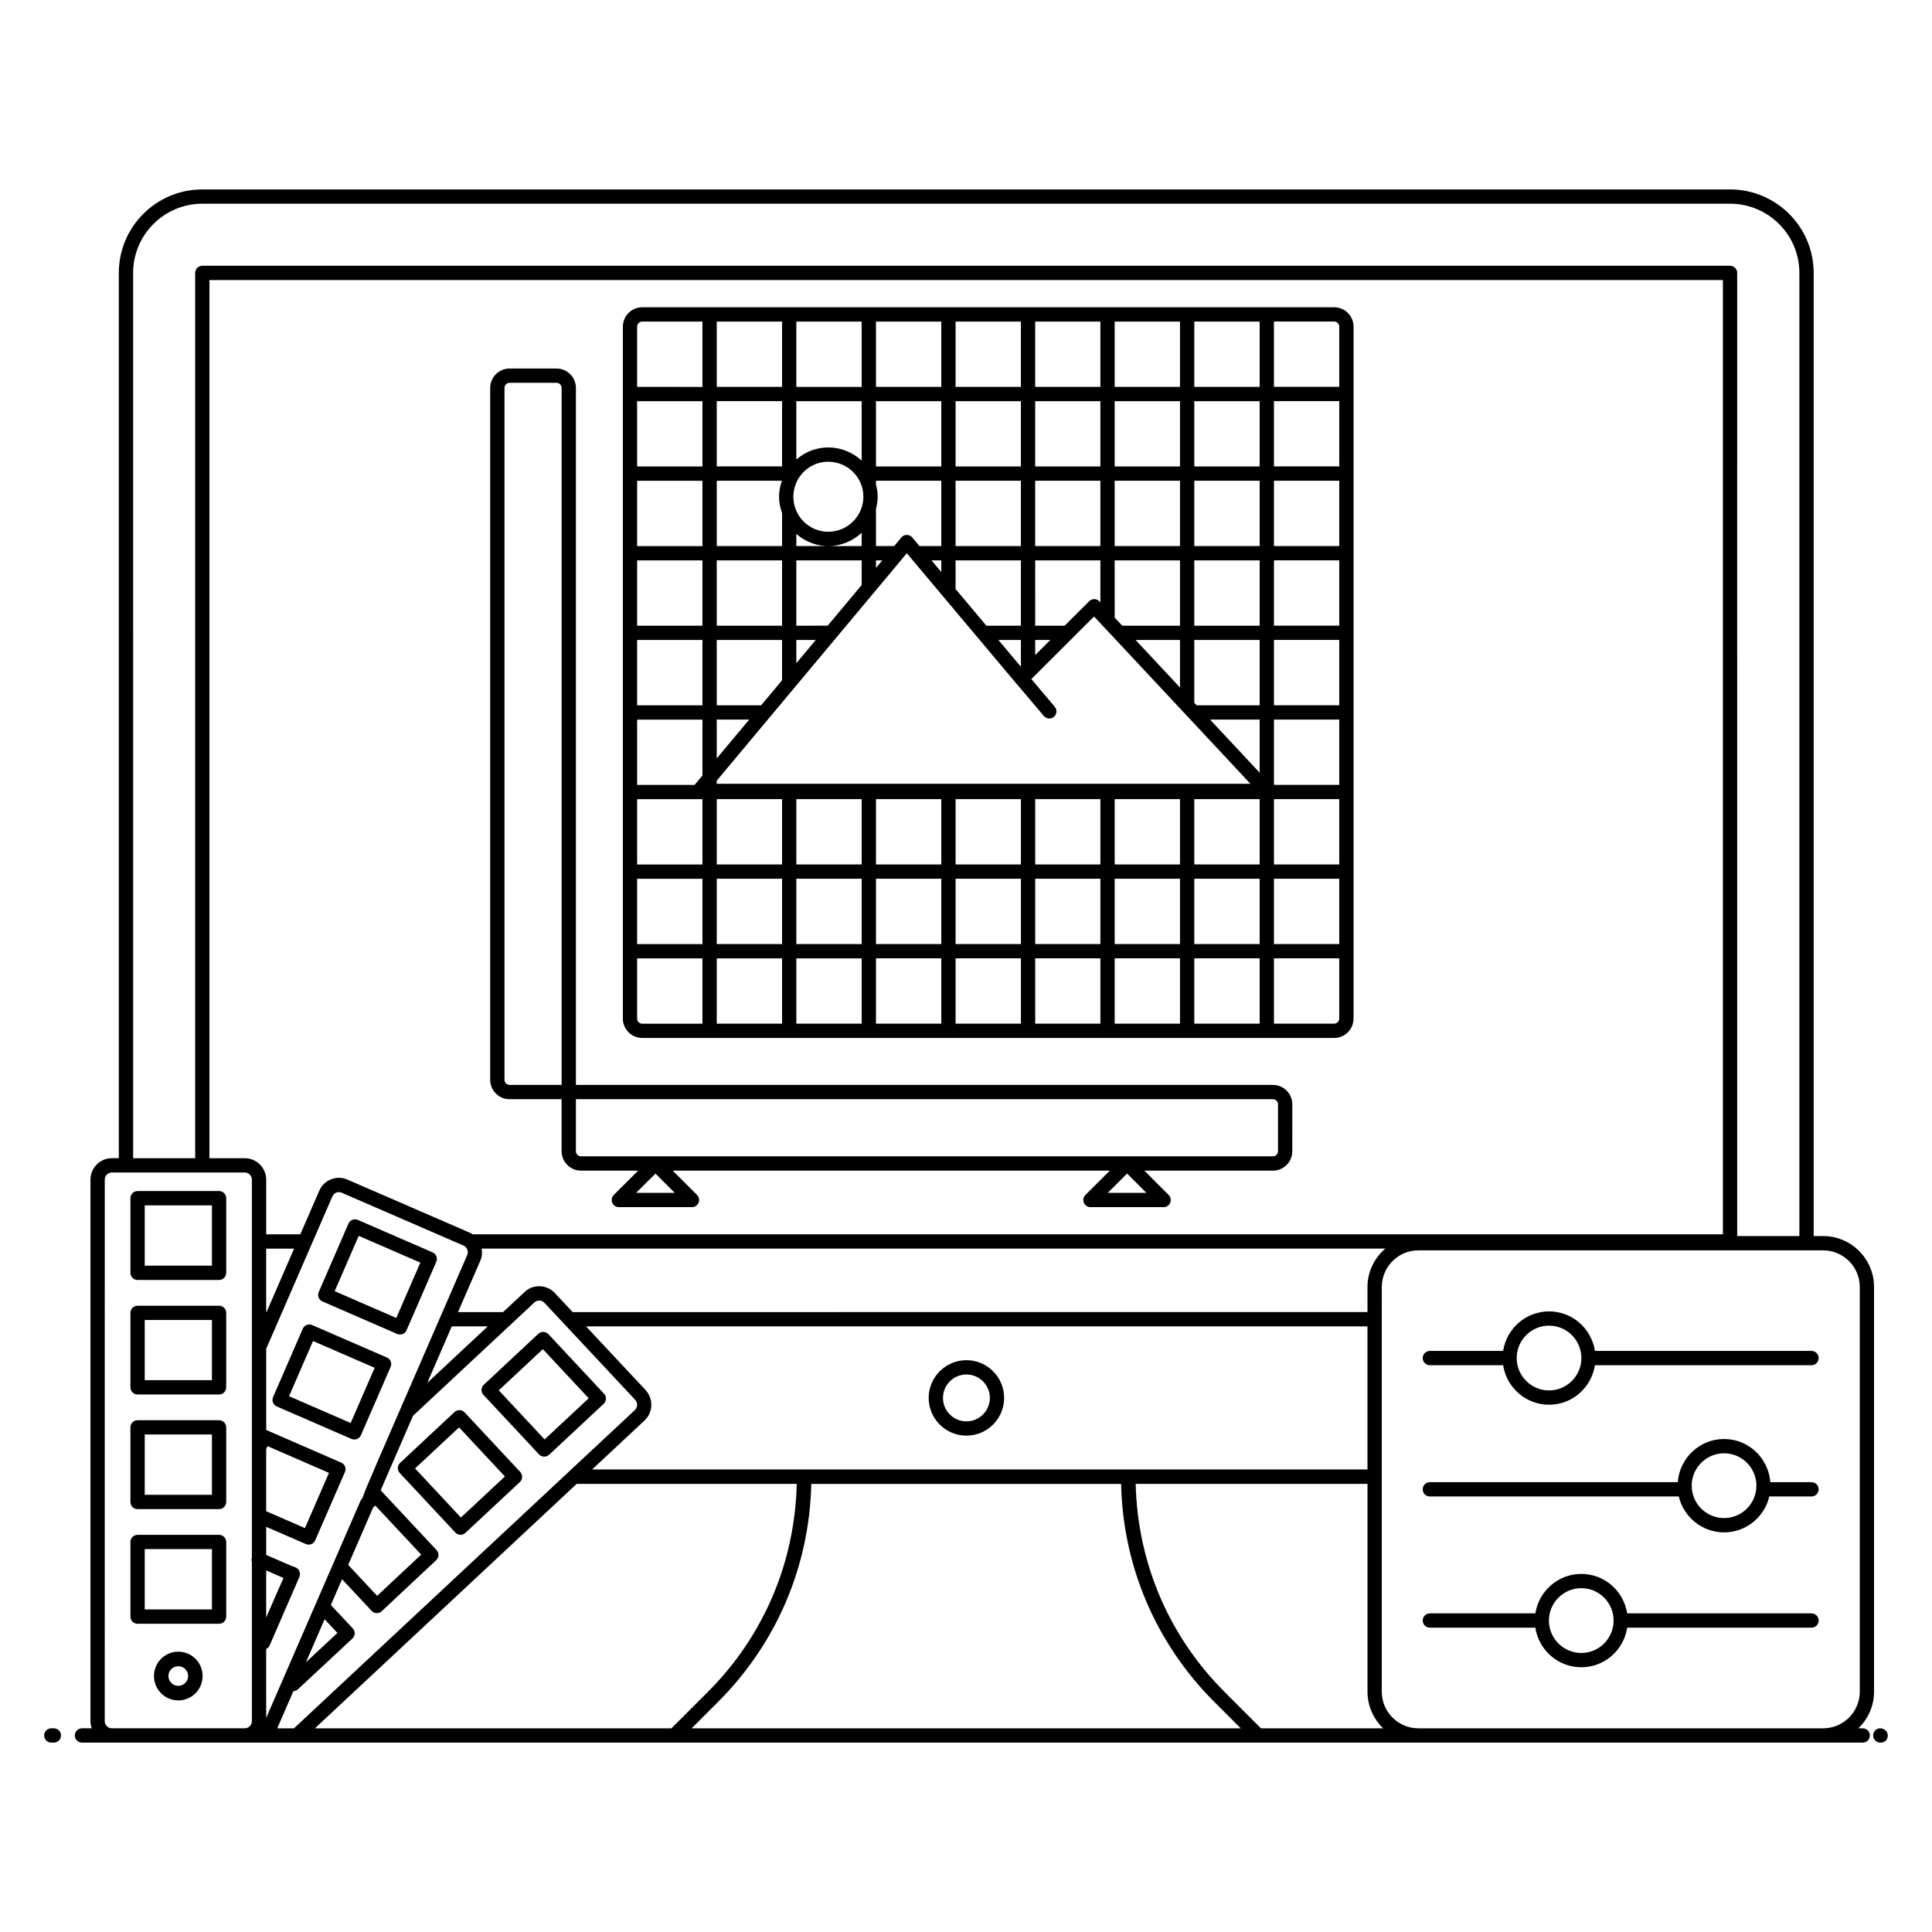 <?xml version="1.0" encoding="UTF-8"?>
<!-- Uploaded to: ICON Repo, www.iconrepo.com, Generator: ICON Repo Mixer Tools -->
<svg fill="#000000" width="800px" height="800px" version="1.1" viewBox="144 144 512 512" xmlns="http://www.w3.org/2000/svg">
 <g>
  <path d="m158.27 602.02h-0.668c-1.047 0-1.895 0.848-1.895 1.895s0.848 1.895 1.895 1.895h0.664c1.047 0 1.895-0.848 1.895-1.895 0.004-1.047-0.844-1.895-1.891-1.895z"/>
  <path d="m637.64 602.02h-1.16c2.555-2.457 4.16-5.891 4.16-9.703v-107.26c0-7.438-6.051-13.488-13.488-13.488h-2.512v-255.25c0-12.199-9.941-22.121-22.16-22.121h-404.87c-12.199 0-22.121 9.922-22.121 22.121v234.61h-1.832c-3.133 0-5.684 2.547-5.684 5.684v143.51c0 0.668 0.137 1.297 0.348 1.895h-2.59c-1.047 0-1.895 0.848-1.895 1.895s0.848 1.895 1.895 1.895h25.477 446.43c1.047 0 1.895-0.848 1.895-1.895s-0.848-1.895-1.895-1.895zm-458.36-385.7c0-10.109 8.227-18.332 18.332-18.332l404.87-0.004c10.129 0 18.371 8.227 18.371 18.332v255.25h-16.477l-0.004-255.24c0-1.047-0.848-1.895-1.895-1.895h-404.86c-1.047 0-1.895 0.848-1.895 1.895v234.61h-16.438zm31.473 340.58c-0.141 0.363-0.168 0.676 0 0.98v42.242c0 1.047-0.848 1.895-1.895 1.895h-35.203c-1.047 0-1.895-0.848-1.895-1.895l0.004-143.5c0-1.047 0.848-1.895 1.895-1.895h23.871c0.027 0 0.055 0.016 0.082 0.016 0.031 0 0.055-0.016 0.082-0.016h11.164c1.047 0 1.895 0.848 1.895 1.895zm-1.895-105.96h-9.355l0.004-232.72h401.08v252.89h-331.33c-0.258-0.18-0.551-0.355-0.883-0.488l-32.301-14.012c-2.852-1.262-6.219 0.055-7.465 2.945l-5.019 11.555h-9.043v-14.488c0-3.133-2.551-5.684-5.684-5.684zm106.24 61.453-15.793-16.887h207.09v37.918h-205.48l13.906-12.984c2.273-2.16 2.398-5.684 0.27-8.047zm-19.336-20.676-4.711-5.039c-2.047-2.207-5.68-2.516-8.027-0.285l-5.703 5.324h-11.945l5.906-13.598c0.457-1.039 0.543-2.156 0.363-3.223h239.47c-2.863 2.477-4.719 6.09-4.719 10.164v6.656zm-22.5 3.789-16.035 14.969 6.5-14.969zm-51.324-20.609-7.305 16.82h-0.094v-16.82zm-7.398 53.133 0.344-0.789 16.297 7.086-6.367 14.633-10.273-4.473zm0 32.141c1.184 0.539 2.656 1.184 4.594 2.019-0.734 1.574-1.574 3.527-4.594 10.477zm0 39.09v-18.277c0.383-0.191 0.719-0.469 0.906-0.891 2.172-5 8.273-19.055 7.883-18.152 0-0.004 0.004-0.012 0.008-0.016l0.012-0.031c0.383-0.949-0.035-2.09-0.98-2.5-0.316-0.141-0.574-0.25-0.809-0.285-2.863-1.238-5.547-2.398-7.016-3.031v-7.457l10.496 4.57c0.945 0.414 2.07-0.012 2.492-0.98l7.879-18.109c0.418-0.965-0.027-2.078-0.98-2.492l-19.773-8.598c-0.035-0.016-0.078-0.012-0.113-0.023v-21.547l17.539-40.375c0.414-0.965 1.523-1.395 2.469-0.98l32.363 14.039c0.113 0.047 0.242 0.137 0.418 0.289 0.617 0.559 0.809 1.438 0.48 2.199-26.18 60.281-26.738 61.41-27.766 64.398-0.215 0.203-0.363 0.395-0.488 0.68h-0.004c-0.254 0.582-12.133 27.934-11.867 27.316zm28.926-56.27 12.152 12.992-11.668 10.934-7.672-8.203 6.59-15.172zm-13.441 30.129 3.394 3.625-8.344 7.777zm-8.121 28.906h-4.434l4.273-9.832c0.438-0.027 0.855-0.188 1.18-0.488l14.473-13.484c0.758-0.703 0.812-1.906 0.09-2.68l-5.809-6.203 2.969-6.828 7.844 8.387c0.344 0.367 0.82 0.582 1.32 0.598h0.062c0.48 0 0.941-0.184 1.293-0.512l14.434-13.523c0.766-0.715 0.805-1.914 0.09-2.676l-14.734-15.758c-0.023-0.027-0.059-0.035-0.082-0.059 8.098-18.668 4.879-11.246 8.582-19.773l32.18-30.043c0.352-0.336 0.797-0.484 1.324-0.492 0.516 0.016 0.984 0.23 1.328 0.602-1.016-1.086 23.48 25.109 24.031 25.699 0.723 0.801 0.684 2.004-0.074 2.727zm100.03 0h-94.48l69.371-64.777h58.316c-0.484 20.812-8.75 40.32-23.523 55.094zm5.356 0 7.004-7.004c15.488-15.488 24.219-35.941 24.703-57.77h82.105c0.484 21.832 9.215 42.285 24.703 57.77l7.004 7.004zm150.88 0-9.68-9.684c-14.773-14.773-23.035-34.281-23.523-55.094h61.434v55.074c0 3.812 1.605 7.246 4.16 9.703zm148.98 0h-107.26c-5.348 0-9.703-4.352-9.703-9.703v-98.648c0-0.023 0.012-0.043 0.012-0.062 0-0.023-0.012-0.043-0.012-0.062l0.004-8.488c0-5.348 4.352-9.703 9.703-9.703h107.26c5.348 0 9.703 4.352 9.703 9.703v107.26c-0.004 5.352-4.359 9.703-9.707 9.703z"/>
  <path d="m642.3 602.02c-1.047 0-1.895 0.848-1.895 1.895s0.848 1.895 1.895 1.895h0.176c1.047 0 1.809-0.848 1.809-1.895-0.004-1.047-0.938-1.895-1.984-1.895z"/>
  <path d="m400.11 524.46c5.512 0 9.996-4.484 9.996-9.996 0-5.516-4.484-10-9.996-10-5.516 0-10 4.484-10 10 0 5.512 4.488 9.996 10 9.996zm0-16.207c3.422 0 6.211 2.785 6.211 6.211 0 3.422-2.785 6.211-6.211 6.211s-6.211-2.785-6.211-6.211c0-3.426 2.785-6.211 6.211-6.211z"/>
  <path d="m309.06 413.93c0 2.832 2.305 5.141 5.141 5.141h183.36c2.832 0 5.141-2.305 5.141-5.141l0.004-183.36c0-2.832-2.305-5.141-5.141-5.141h-38.883c-0.027 0-0.047-0.016-0.074-0.016-0.027 0-0.047 0.012-0.074 0.016h-20.953c-0.027 0-0.047-0.016-0.074-0.016s-0.047 0.012-0.074 0.016h-20.914c-0.027 0-0.047-0.016-0.074-0.016s-0.047 0.012-0.074 0.016h-20.953c-0.027 0-0.047-0.016-0.074-0.016s-0.047 0.012-0.074 0.016h-20.953c-0.027 0-0.047-0.016-0.074-0.016-0.027 0-0.047 0.012-0.074 0.016h-20.945c-0.027 0-0.047-0.016-0.074-0.016-0.027 0-0.047 0.012-0.074 0.016h-38.871c-2.832 0-5.141 2.305-5.141 5.141v183.36zm24.883-163.62h17.309v17.301h-17.309zm17.273 21.09c-1.004 2.922-1.027 5.539 0.039 8.555v8.758h-17.309v-17.312zm-17.273 21.102h17.309v17.312h-17.309zm0 21.098h17.309v10.684c-1.887 2.254-3.746 4.481-5.539 6.629h-11.77zm8.605 21.098c-3.266 3.906-6.211 7.43-8.605 10.293v-10.293zm8.707 80.586h-17.309v-17.309h17.309zm0-21.098h-17.309v-17.309h17.309zm0-21.094h-17.309v-17.309h17.309zm21.098 42.191h-17.312v-17.309h17.312zm0-21.098h-17.312v-17.309h17.312zm0-21.094h-17.312v-17.309h17.312zm21.102 42.191h-17.312v-17.309h17.312zm0-21.098h-17.312v-17.309h17.312zm0-21.094h-17.312v-17.309h17.312zm21.098 42.191h-17.312v-17.309h17.312zm0-21.098h-17.312v-17.309h17.312zm0-21.094h-17.312v-17.309h17.312zm21.062 42.191h-17.273v-17.309h17.273zm0-21.098h-17.273v-17.309h17.273zm0-21.094h-17.273v-17.309h17.273zm21.098 42.191h-17.312v-17.309h17.312zm0-21.098h-17.312v-17.309h17.312zm0-21.094h-17.312v-17.309h17.312zm42.203 40.84c0 0.746-0.605 1.352-1.352 1.352h-15.953v-17.309h17.305zm0-19.746h-17.305v-17.309h17.305zm0-21.094h-17.305v-17.309h17.305zm0-21.094h-17.305v-17.301h17.305zm0-21.09h-17.305v-17.312h17.305zm0-21.098h-17.305v-17.312h17.305zm0-21.098h-17.305v-17.312h17.305zm0-21.102h-17.305v-17.301h17.309zm-1.352-38.395c0.746 0 1.352 0.605 1.352 1.352v15.953h-17.309v-17.309zm-37.062 186.07v-17.309h17.32v17.309zm0-21.098v-17.309h17.32v17.309zm0-21.094v-17.309h17.32v17.309zm17.32-24.32-11.715-12.535c-0.496-0.531-0.953-1.02-1.438-1.535h13.152zm-17.32-119.55h17.32v17.309h-17.32zm0 21.094h17.32v17.301h-17.32zm0 21.09h17.32v17.312h-17.32zm0 21.102h17.32v17.312h-17.32zm0 21.098h17.32v17.312h-16.695c-0.211-0.227-0.418-0.449-0.629-0.672zm-21.102-84.383h17.312v17.309h-17.312zm0 21.094h17.312v17.301h-17.312zm0 21.09h17.312v17.312h-17.312zm0 21.102h17.312v17.312h-15.309c-0.738-0.789-1.402-1.5-2-2.141zm17.312 21.098v12.586c-4.734-5.062-8.656-9.262-11.766-12.586zm-38.371-84.383h17.273v17.309h-17.273zm0 21.094h17.273v17.301h-17.273zm0 21.09h17.273v17.312h-17.273zm0 21.102h17.273v11.129c-0.156-0.164-0.27-0.285-0.289-0.309-0.738-0.738-1.938-0.738-2.676 0l-6.504 6.492h-7.801zm0 21.098h4.004l-4.004 3.996zm-21.102-84.383h17.312v17.309h-17.312zm0 21.094h17.312v17.301h-17.312zm0 21.09h17.312v17.312h-17.312zm0 21.102h17.312v17.312l-9.148-0.004-8.164-9.719zm17.312 21.098v7.098l-5.965-7.098zm-38.41-84.383h17.312v17.309l-17.312-0.004zm0 21.094h17.312v17.301h-17.312zm0 28.535c0.27-1.043 0.453-2.117 0.453-3.242 0-1.121-0.188-2.188-0.453-3.223v-0.98h17.312v17.312h-5.777l-1.152-1.371c-0.348-0.414-0.59-0.711-0.516-0.555-0.602-1.176-2.258-1.434-3.152-0.336l-1.883 2.262h-4.832zm17.312 13.656v3.086l-2.594-3.086zm-17.312 0h1.668c-0.527 0.629-1.086 1.301-1.668 2zm-21.102-63.285h17.312v17.309h-17.312zm0 21.094h17.312v15.754c-4.848-4.457-12.141-4.746-17.312-0.301zm-0.18 22.066c0.031-0.066 0.043-0.141 0.066-0.215 1.367-3.394 4.684-5.805 8.562-5.805 5.137 0 9.32 4.148 9.32 9.242 0 5.137-4.18 9.32-9.32 9.32-5.098 0-9.242-4.18-9.242-9.32 0-1.137 0.234-2.215 0.613-3.223zm0.18 37.434v-17.312h17.312v6.531c-2.731 3.266-5.789 6.926-9.004 10.777zm5.141 3.789c-1.699 2.035-3.418 4.094-5.141 6.148v-6.148zm-5.141-24.887v-3.211c5.16 4.461 12.449 4.191 17.312-0.305v3.516zm29.281 1.898 28.969 34.473c0.012 0.012 0.027 0.02 0.039 0.031l7.297 8.621c0.375 0.441 0.91 0.668 1.449 0.668 0.43 0 0.867-0.148 1.223-0.449 0.797-0.676 0.898-1.871 0.223-2.672l-6.199-7.324 10.906-10.887c0.027-0.027 0.055-0.051 0.082-0.082l5.629-5.617c1.145 1.223 2.996 3.199 5.285 5.648 0.008 0.008 0.016 0.02 0.027 0.027 6.219 6.648 15.773 16.871 24.086 25.766l12.043 12.891h-141.44v-0.812c15.016-17.953 35.316-42.254 50.379-60.281zm-33.066-61.395v17.309h-17.309v-17.309zm-37.055 186.07c-0.746 0-1.352-0.605-1.352-1.352v-15.953h17.309v17.309zm-1.352-21.098v-17.309h17.309v17.309zm0-21.094v-17.309h17.309v17.309zm17.309-23.57c-1 1.191-1.707 2.043-2.074 2.477h-15.234v-17.301h17.309zm0-18.613h-17.309v-17.312h17.309zm-17.309-21.098v-17.312h17.309v17.312zm0-21.098v-17.312h17.309v17.312zm0-21.102v-17.301h17.309v17.301zm1.352-38.395h15.953v17.309l-17.305-0.004v-15.953c0-0.746 0.605-1.352 1.352-1.352z"/>
  <path d="m279.04 435.3h13.789v13.789c0 2.832 2.305 5.141 5.141 5.141h15.156l-6.461 6.438c-0.543 0.539-0.707 1.355-0.414 2.062 0.293 0.707 0.984 1.172 1.75 1.172h19.379c0.766 0 1.457-0.461 1.75-1.168 0.293-0.707 0.133-1.523-0.41-2.062l-6.441-6.441h115.83l-6.461 6.438c-0.543 0.539-0.707 1.355-0.414 2.062 0.293 0.707 0.984 1.172 1.75 1.172h19.383c0.766 0 1.457-0.461 1.75-1.168 0.293-0.707 0.133-1.523-0.41-2.062l-6.441-6.441h34.059c2.836 0 5.141-2.305 5.141-5.141l0.004-12.438c0-2.832-2.305-5.141-5.141-5.141h-184.71v-184.71c0-2.832-2.305-5.141-5.141-5.141h-12.434c-2.832 0-5.141 2.305-5.141 5.141v183.36c0 2.836 2.309 5.141 5.141 5.141zm43.77 24.812h-10.227l5.121-5.102zm124.99 0h-10.227l5.121-5.102zm-151.18-24.812h184.71c0.746 0 1.355 0.605 1.355 1.352v12.434c0 0.746-0.605 1.352-1.355 1.352l-183.36 0.004c-0.746 0-1.352-0.605-1.352-1.352zm-18.926-188.5c0-0.746 0.605-1.352 1.352-1.352h12.434c0.746 0 1.355 0.605 1.355 1.352v184.71h-13.789c-0.746 0-1.352-0.605-1.352-1.352z"/>
  <path d="m624.07 502.01h-57.391c-0.914-5.922-5.996-10.48-12.16-10.48-6.172 0-11.262 4.562-12.176 10.48h-19.414c-1.047 0-1.895 0.848-1.895 1.895s0.848 1.895 1.895 1.895h19.414c0.922 5.914 6.008 10.469 12.176 10.469 6.16 0 11.234-4.555 12.156-10.469h57.395c1.047 0 1.895-0.848 1.895-1.895s-0.848-1.895-1.895-1.895zm-69.551 10.469c-4.731 0-8.582-3.848-8.582-8.582 0-4.731 3.848-8.582 8.582-8.582 4.719 0 8.562 3.848 8.562 8.582s-3.844 8.582-8.562 8.582z"/>
  <path d="m624.07 536.79h-10.914c-0.484-6.379-5.766-11.438-12.258-11.438-6.5 0-11.789 5.059-12.273 11.438h-65.699c-1.047 0-1.895 0.848-1.895 1.895 0 1.047 0.848 1.895 1.895 1.895h65.969c1.297 5.441 6.172 9.516 12.004 9.516 5.824 0 10.691-4.07 11.984-9.516h11.184c1.047 0 1.895-0.848 1.895-1.895 0.004-1.047-0.844-1.895-1.891-1.895zm-23.168 9.512c-4.731 0-8.582-3.848-8.582-8.582 0-4.731 3.848-8.582 8.582-8.582 4.719 0 8.562 3.848 8.562 8.582s-3.844 8.582-8.562 8.582z"/>
  <path d="m624.07 571.56h-48.852c-0.926-5.91-6-10.457-12.156-10.457-6.164 0-11.25 4.547-12.176 10.457h-27.957c-1.047 0-1.895 0.848-1.895 1.895s0.848 1.895 1.895 1.895h27.953c0.914 5.926 6 10.492 12.18 10.492 6.168 0 11.25-4.566 12.16-10.492h48.852c1.047 0 1.895-0.848 1.895-1.895-0.004-1.047-0.852-1.895-1.898-1.895zm-61.008 10.492c-4.731 0-8.578-3.848-8.582-8.582 0-0.008 0.004-0.012 0.004-0.02v-0.008c0.012-4.719 3.856-8.559 8.578-8.559 4.699 0 8.52 3.812 8.555 8.516 0 0.016-0.012 0.031-0.012 0.051 0 0.023 0.012 0.039 0.012 0.062-0.023 4.715-3.852 8.539-8.555 8.539z"/>
  <path d="m289.34 497.57c-0.719-0.766-1.914-0.801-2.68-0.094l-14.453 13.492c-0.766 0.715-0.805 1.914-0.094 2.68l14.734 15.781c0.344 0.367 0.816 0.582 1.32 0.598h0.066c0.48 0 0.941-0.18 1.293-0.508l14.453-13.492c0.766-0.715 0.805-1.914 0.094-2.68zm-1.012 27.895-12.148-13.016 11.684-10.91 12.148 13.016z"/>
  <path d="m267.13 518.3c-0.707-0.766-1.91-0.805-2.676-0.094l-14.426 13.469c-0.766 0.715-0.805 1.914-0.094 2.68l14.734 15.781c0.344 0.367 0.816 0.582 1.32 0.598h0.066c0.48 0 0.941-0.18 1.293-0.512l14.426-13.469c0.766-0.711 0.805-1.91 0.09-2.676zm-0.984 27.867-12.148-13.016 11.656-10.883 12.148 13.012z"/>
  <path d="m229.45 488.9 19.801 8.605c0.945 0.414 2.07-0.012 2.492-0.98l7.879-18.137c0.418-0.961-0.023-2.074-0.98-2.492l-19.805-8.605c-0.941-0.41-2.066 0.008-2.492 0.98l-7.879 18.137c-0.418 0.961 0.023 2.074 0.984 2.492zm9.613-17.383 16.332 7.094-6.371 14.66-16.328-7.094z"/>
  <path d="m239.65 524.35 7.863-18.102c0.418-0.961-0.02-2.074-0.98-2.492l-19.805-8.602c-0.969-0.426-2.078 0.023-2.492 0.98l-7.863 18.102c-0.418 0.961 0.023 2.074 0.98 2.492l19.801 8.605c0.949 0.414 2.074-0.012 2.496-0.984zm-19.047-10.34 6.352-14.625 16.332 7.094-6.356 14.629z"/>
  <path d="m202.05 459.64h-21.59c-1.047 0-1.895 0.848-1.895 1.895v19.773c0 1.047 0.848 1.895 1.895 1.895h21.594c1.047 0 1.895-0.848 1.895-1.895v-19.773c-0.004-1.047-0.852-1.895-1.898-1.895zm-1.891 19.773h-17.805v-15.984h17.805z"/>
  <path d="m202.05 490.03h-21.59c-1.047 0-1.895 0.848-1.895 1.895v19.734c0 1.047 0.848 1.895 1.895 1.895h21.594c1.047 0 1.895-0.848 1.895-1.895v-19.734c-0.004-1.051-0.852-1.895-1.898-1.895zm-1.891 19.734h-17.805v-15.949h17.805z"/>
  <path d="m202.05 520.37h-21.59c-1.047 0-1.895 0.848-1.895 1.895v19.773c0 1.047 0.848 1.895 1.895 1.895h21.594c1.047 0 1.895-0.848 1.895-1.895v-19.773c-0.004-1.047-0.852-1.895-1.898-1.895zm-1.891 19.773h-17.805v-15.988h17.805z"/>
  <path d="m202.05 550.75h-21.59c-1.047 0-1.895 0.848-1.895 1.895v19.773c0 1.047 0.848 1.895 1.895 1.895h21.594c1.047 0 1.895-0.848 1.895-1.895v-19.773c-0.004-1.047-0.852-1.895-1.898-1.895zm-1.891 19.773h-17.805v-15.988h17.805z"/>
  <path d="m191.25 581.71c-3.562 0-6.441 2.879-6.441 6.441 0 3.598 2.879 6.477 6.441 6.477s6.441-2.879 6.441-6.477c-0.004-3.562-2.883-6.441-6.441-6.441zm0 9.055c-1.441 0-2.613-1.176-2.613-2.613 0-1.441 1.176-2.574 2.613-2.574 1.441 0 2.613 1.137 2.613 2.574s-1.176 2.613-2.613 2.613z"/>
 </g>
</svg>
